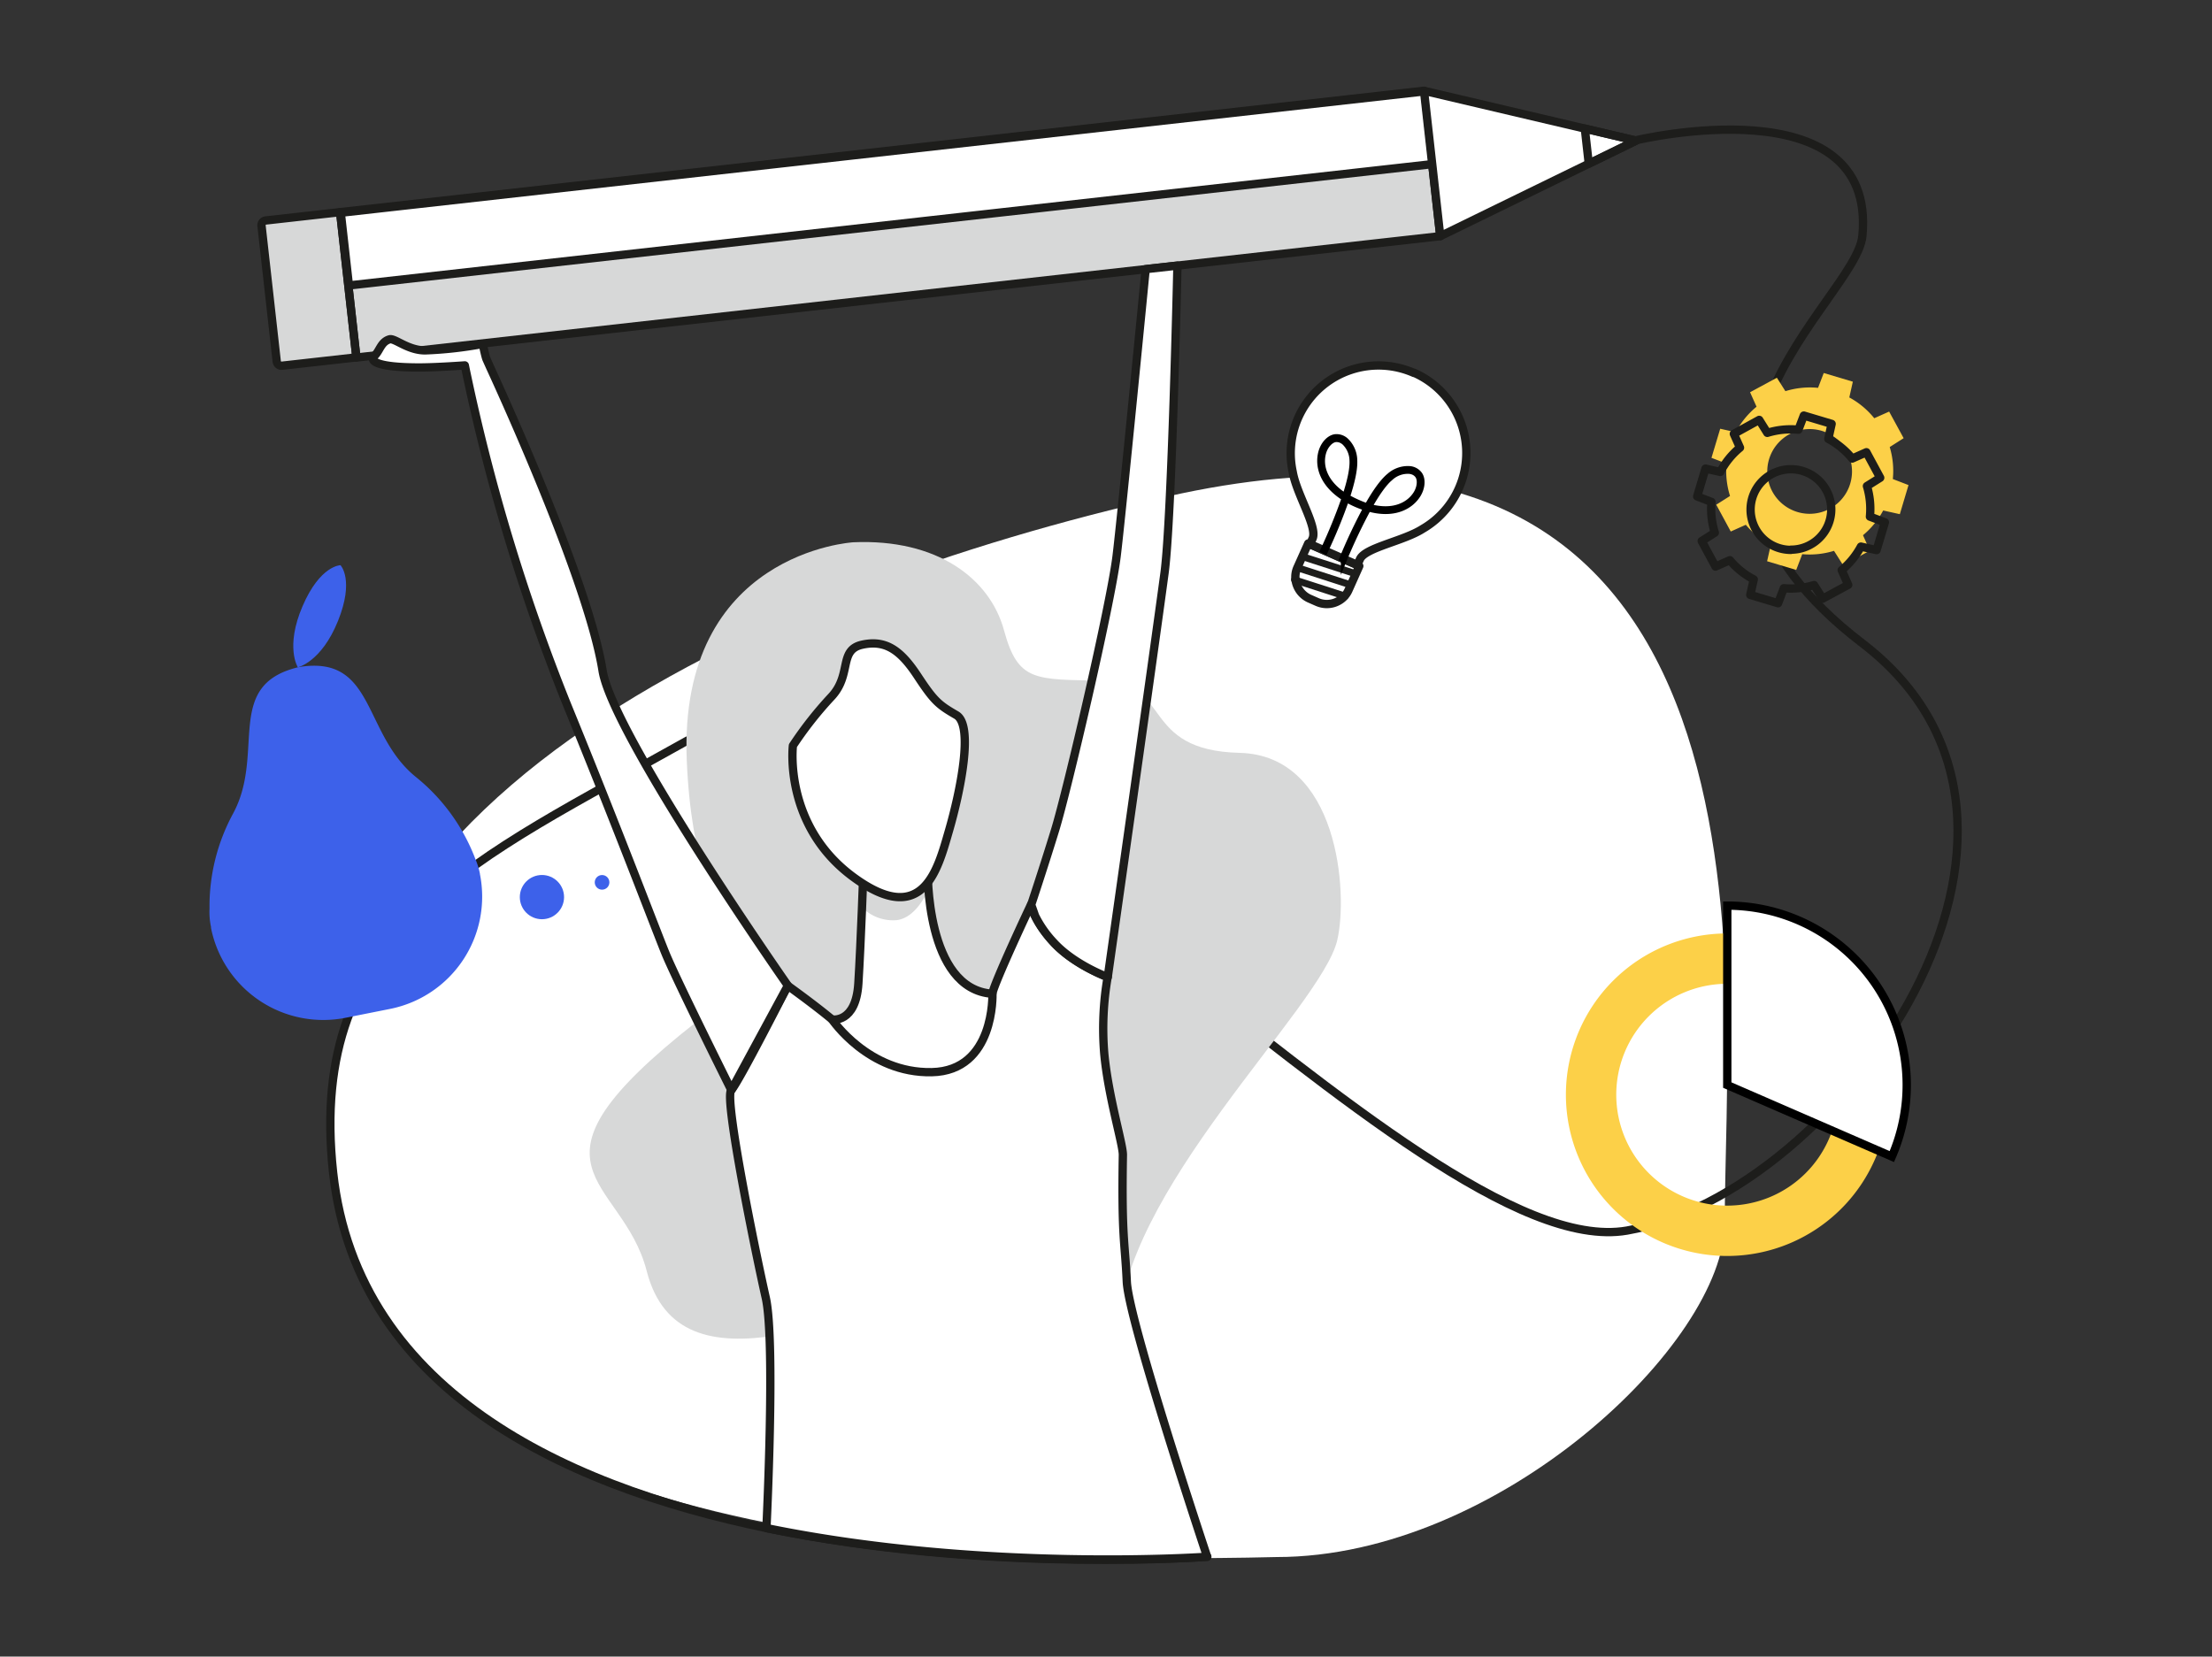 <?xml version="1.0" encoding="UTF-8"?> <svg xmlns="http://www.w3.org/2000/svg" id="Warstwa_1" data-name="Warstwa 1" viewBox="0 0 532 398.48"><rect x="0" y="0" width="532" height="398.48" fill="#333333" stroke="none"/><defs><style>.cls-1,.cls-3,.cls-7,.cls-9{fill:#fff;}.cls-2{fill:none;}.cls-2,.cls-3,.cls-7{stroke:#1d1d1b;stroke-linecap:round;stroke-linejoin:round;}.cls-2,.cls-3,.cls-9{stroke-width:2px;}.cls-4,.cls-5{fill:#1d1d1b;}.cls-5,.cls-9{stroke:#000;stroke-miterlimit:10;}.cls-5{stroke-width:1.5px;}.cls-6{fill:#d7d8d8;}.cls-8{fill:#fcd048;}.cls-10{fill:#3d61ea;}</style></defs><path class="cls-1" d="M307.05,374.53c53.42,0,107.76-51.54,107.76-80.34,0-56.42,17.27-208.94-134.34-174.7-97.2,22-218.74,75-198,174.7C92.54,342.68,155.26,378.21,307.05,374.53Z"></path><path class="cls-2" d="M290.37,374.46S91.94,389.69,80.12,282.08c-6.44-58.69,34.27-75.35,85-103.83C216.69,149.28,340,304.94,391.31,296s114.11-97.21,56.61-141.26-1.49-82.35,0-98c3.49-36.86-54.43-23-54.43-23"></path><path class="cls-3" d="M326.92,136.15l-12.29-5.42L312,136.59a5.49,5.49,0,0,0-.4,3h0a5.77,5.77,0,0,0,3.38,4.42l1.8.79a5.76,5.76,0,0,0,5.54-.48h0a5.54,5.54,0,0,0,2-2.36Z"></path><path class="cls-4" d="M312.88,134.68l.11,0,12.86,4.15a.81.81,0,0,0,1-.55.88.88,0,0,0-.57-1.07l-12.86-4.15a.8.8,0,0,0-1,.55A.88.88,0,0,0,312.88,134.68Z"></path><path class="cls-4" d="M311.7,137.36l.11,0,12.86,4.15a.79.79,0,0,0,1-.55.87.87,0,0,0-.56-1.07l-12.86-4.15a.81.81,0,0,0-1,.56A.88.88,0,0,0,311.7,137.36Z"></path><path class="cls-4" d="M311,140.23l.11.05,12.19,3.93a.8.8,0,0,0,1-.56.86.86,0,0,0-.56-1.06l-12.19-3.93a.79.79,0,0,0-1,.55A.87.87,0,0,0,311,140.23Z"></path><path class="cls-3" d="M340.06,89.71a21.11,21.11,0,0,0-29.15,23.81c.92,5.37,6,13.23,4.78,16l-.61,1.37,11.39,5,.6-1.37c1.24-2.81,10.48-4.35,15.07-7.29h0a21.11,21.11,0,0,0-2.08-37.58Z"></path><path class="cls-5" d="M341.35,114.15a3.2,3.2,0,0,0-2.25-1.28,6.6,6.6,0,0,0-4.85,1.62c-1.74,1.41-3.63,4.19-5.39,7.34a23.89,23.89,0,0,1-2.55-1,23.5,23.5,0,0,1-2.41-1.24c1.13-3.42,1.91-6.69,1.78-8.93A6.6,6.6,0,0,0,323.6,106a3.23,3.23,0,0,0-2.46-.81c-1.41.18-2.8,1.69-3.32,3.6-.89,3.27.24,7.64,5.62,11a131.24,131.24,0,0,1-5.12,12.55l.35.16A129.18,129.18,0,0,0,323.78,120a21.12,21.12,0,0,0,2.38,1.22,24.63,24.63,0,0,0,2.51.94,128.27,128.27,0,0,0-5.78,12.21l.34.15a132.51,132.51,0,0,1,5.82-12.25c6.08,1.73,10.08-.38,11.89-3.24C342,117.35,342.17,115.3,341.35,114.15Zm-17.79,5.28c-5.14-3.21-6.23-7.39-5.38-10.5.47-1.74,1.76-3.17,3-3.33a2.65,2.65,0,0,1,1.38.22,3.65,3.65,0,0,1,.8.5,6.24,6.24,0,0,1,1.95,4.41C325.43,112.88,324.67,116.07,323.56,119.43Zm17.06-.6c-1.72,2.72-5.54,4.74-11.38,3.11,1.73-3.09,3.57-5.81,5.24-7.16a6.22,6.22,0,0,1,4.57-1.54,3.77,3.77,0,0,1,.92.25,2.64,2.64,0,0,1,1.08.87C341.77,115.38,341.59,117.3,340.62,118.83Z"></path><path class="cls-6" d="M205.22,130.44s-42.09,2.38-40.05,52.41,25.09,45,2.27,63c-45.41,35.64-17.82,36.86-11.91,59.86,7.91,30.79,48.44,10.15,81.66,1.07s32,59.81,31.86,14.27c-.12-33.91,48.73-78.51,52.57-94.9,2.64-11.3.36-44.48-23.52-45.06s-16.37-17-32.75-17.35-20.48.39-23.88-12.12S225.34,129.55,205.22,130.44Z"></path><path class="cls-6" d="M393.49,33.83l-51-12L81.8,51h0L64.73,52.92A2,2,0,0,0,63,55.09l3.48,31.08a2,2,0,0,0,2.16,1.73l34.25-3.84h0l243.5-27.25,35.72-17.43h0l11.38-5.55Z"></path><rect class="cls-2" x="82.94" y="36.32" width="262.31" height="35.19" transform="translate(432.86 83.67) rotate(173.61)"></rect><path class="cls-2" d="M64.68,52h18a1.15,1.15,0,0,1,1.15,1.15V86a1.15,1.15,0,0,1-1.15,1.15h-18a0,0,0,0,1,0,0V52A0,0,0,0,1,64.68,52Z" transform="translate(155.78 130.44) rotate(173.61)"></path><rect class="cls-3" x="82.14" y="36.51" width="262.31" height="17.6" transform="translate(430.29 66.61) rotate(173.61)"></rect><polygon class="cls-3" points="393.49 33.83 346.39 56.81 342.48 21.84 393.49 33.83"></polygon><polygon class="cls-2" points="382.11 39.38 393.49 33.83 381.16 30.93 382.11 39.38"></polygon><path class="cls-3" d="M202.88,247.69c-3.44-3.46-13.42-10.6-13.42-10.6s-11.83,23.3-13.6,25.14,5.93,39.43,8.31,49.93.16,55.4.16,55.4c52.35,10.73,106,6.9,106,6.9S271.43,317.82,271,308.25s-1.28-10.38-.94-30.47c0-2.71-3.52-14-4.49-24.47A72.65,72.65,0,0,1,266.4,235s-8-2.93-13-8.34-5.44-9.07-5.44-9.07-8.6,18.23-9.29,21.37c0,0-4.35,9.36-11.28,10.43a15.76,15.76,0,0,1-8-.9S211.21,256.05,202.88,247.69Z"></path><path class="cls-3" d="M144.92,161.3c-3.27-20.48-22.67-63.45-27.06-73h0v0L117,86.38c-.25-.55-.9-3.65-.9-3.65a93.21,93.21,0,0,1-13.86,1.55c-4.18,0-7.28-3-8.54-2.66-2.11.61-2.35,2.79-3.66,4s.67,2.77,10.75,2.77c4.31,0,11-.5,11-.5a478.32,478.32,0,0,0,24.58,81.61c12.93,31.61,22.56,57.31,24,60.56,3.19,7.43,15.52,32.15,15.52,32.15l13.6-25.14S147.42,176.92,144.92,161.3Z"></path><path class="cls-3" d="M253.42,226.7c4.94,5.41,13,8.34,13,8.34s11.1-78.13,13.66-97.25c1.77-13.21,3.1-73.9,3.1-73.9l-7.64.85s-5.85,60-7,69.13c-1.47,11.76-11.88,56.4-14.82,65.92S248,217.63,248,217.63s.37,1,.93,2.64A26.34,26.34,0,0,0,253.42,226.7Z"></path><path class="cls-7" d="M200.13,245.23s5.71,1,6.31-8.64,1.26-28.24,1.26-28.24l15.42.69s-.64,28.93,15.57,30c0,0,.65,18.55-14.6,18.86S200.13,245.23,200.13,245.23Z"></path><path class="cls-8" d="M455.24,115.23a20,20,0,0,0-.75-7.7l3.35-2.13L454.35,99l-3.58,1.6a19.86,19.86,0,0,0-6-5l.85-3.79-7-2.09-1.37,3.57a20,20,0,0,0-7.85.8l-2.05-3.23-6.45,3.49,1.56,3.48a19.91,19.91,0,0,0-5,6.14l-3.74-.84-2.1,7,3.62,1.38a20.13,20.13,0,0,0,.84,7.79l-3.31,2.1,3.49,6.45,3.62-1.62a20,20,0,0,0,6,4.86L425,135l7,2.09,1.45-3.79a19.92,19.92,0,0,0,7.64-.8l2.18,3.44,6.45-3.48-1.66-3.72a19.92,19.92,0,0,0,4.86-5.95l4,.89,2.09-7Zm-20,8.36a10.19,10.19,0,1,1,10.18-10.19A10.18,10.18,0,0,1,435.28,123.59Z"></path><path class="cls-8" d="M415.4,224.53a38.79,38.79,0,1,0,38.79,38.79A38.79,38.79,0,0,0,415.4,224.53Zm0,65.47a26.68,26.68,0,1,1,26.68-26.68A26.67,26.67,0,0,1,415.4,290Z"></path><path class="cls-9" d="M455,278.2a43.15,43.15,0,0,0-39.58-60.36V261Z"></path><path class="cls-10" d="M115.37,209.89a17,17,0,0,0-1-3.16A46.5,46.5,0,0,0,100,186.88c-12.87-10.44-9.7-29.47-28.13-26.42-18.18,4.27-7.93,20.62-15.8,35.21a46.74,46.74,0,0,0-5.68,22.87,17.1,17.1,0,0,0,.36,4.42c0,.16,0,.25,0,.25a27.53,27.53,0,0,0,32.4,21.6l10.68-2.13a27.54,27.54,0,0,0,21.6-32.4S115.43,210.14,115.37,209.89Z"></path><path class="cls-10" d="M71.63,160.51s5.66-1.23,9.66-11.15.6-13.41.6-13.41-4.88,0-9.12,9.85S71.63,160.51,71.63,160.51Z"></path><path class="cls-6" d="M223.12,209l-15.42-.69s-.16,4.35-.38,9.94a10.46,10.46,0,0,0,8.36,3.08c3.56-.47,6.06-4.05,7.63-7.33C223.08,211.06,223.12,209,223.12,209Z"></path><path class="cls-2" d="M200.13,245.23s5.71,1,6.31-8.64,1.26-28.24,1.26-28.24l15.42.69s-.64,28.93,15.57,30c0,0,.65,18.55-14.6,18.86S200.13,245.23,200.13,245.23Z"></path><path class="cls-3" d="M190.7,179.35s-2.35,19.22,14.53,31.62,20.32-1.94,23-11.14S234.28,174.48,230,172s-5.34-3.36-9.33-9.42-7.58-8.78-13.33-7.5-2.35,7.26-7.49,12.63A89.68,89.68,0,0,0,190.7,179.35Z"></path><path class="cls-2" d="M449.73,124.27a19,19,0,0,0-.72-7.35l3.19-2-3.32-6.14-3.41,1.52a19,19,0,0,0-5.75-4.73l.8-3.61-6.69-2-1.3,3.4a19.09,19.09,0,0,0-7.48.76L423.1,101,417,104.36l1.48,3.32a18.8,18.8,0,0,0-4.73,5.84l-3.57-.8-2,6.69,3.44,1.32a19,19,0,0,0,.81,7.41l-3.16,2,3.32,6.14,3.45-1.53a18.91,18.91,0,0,0,5.75,4.62l-.84,3.73,6.69,2,1.38-3.61a19.23,19.23,0,0,0,7.28-.76l2.07,3.27,6.14-3.32-1.57-3.54a19.27,19.27,0,0,0,4.62-5.66l3.77.84,2-6.69Zm-19,8a9.7,9.7,0,1,1,9.7-9.7A9.69,9.69,0,0,1,430.72,132.22Z"></path><circle class="cls-10" cx="130.34" cy="215.79" r="5.32"></circle><circle class="cls-10" cx="144.8" cy="212.24" r="1.76"></circle></svg> 